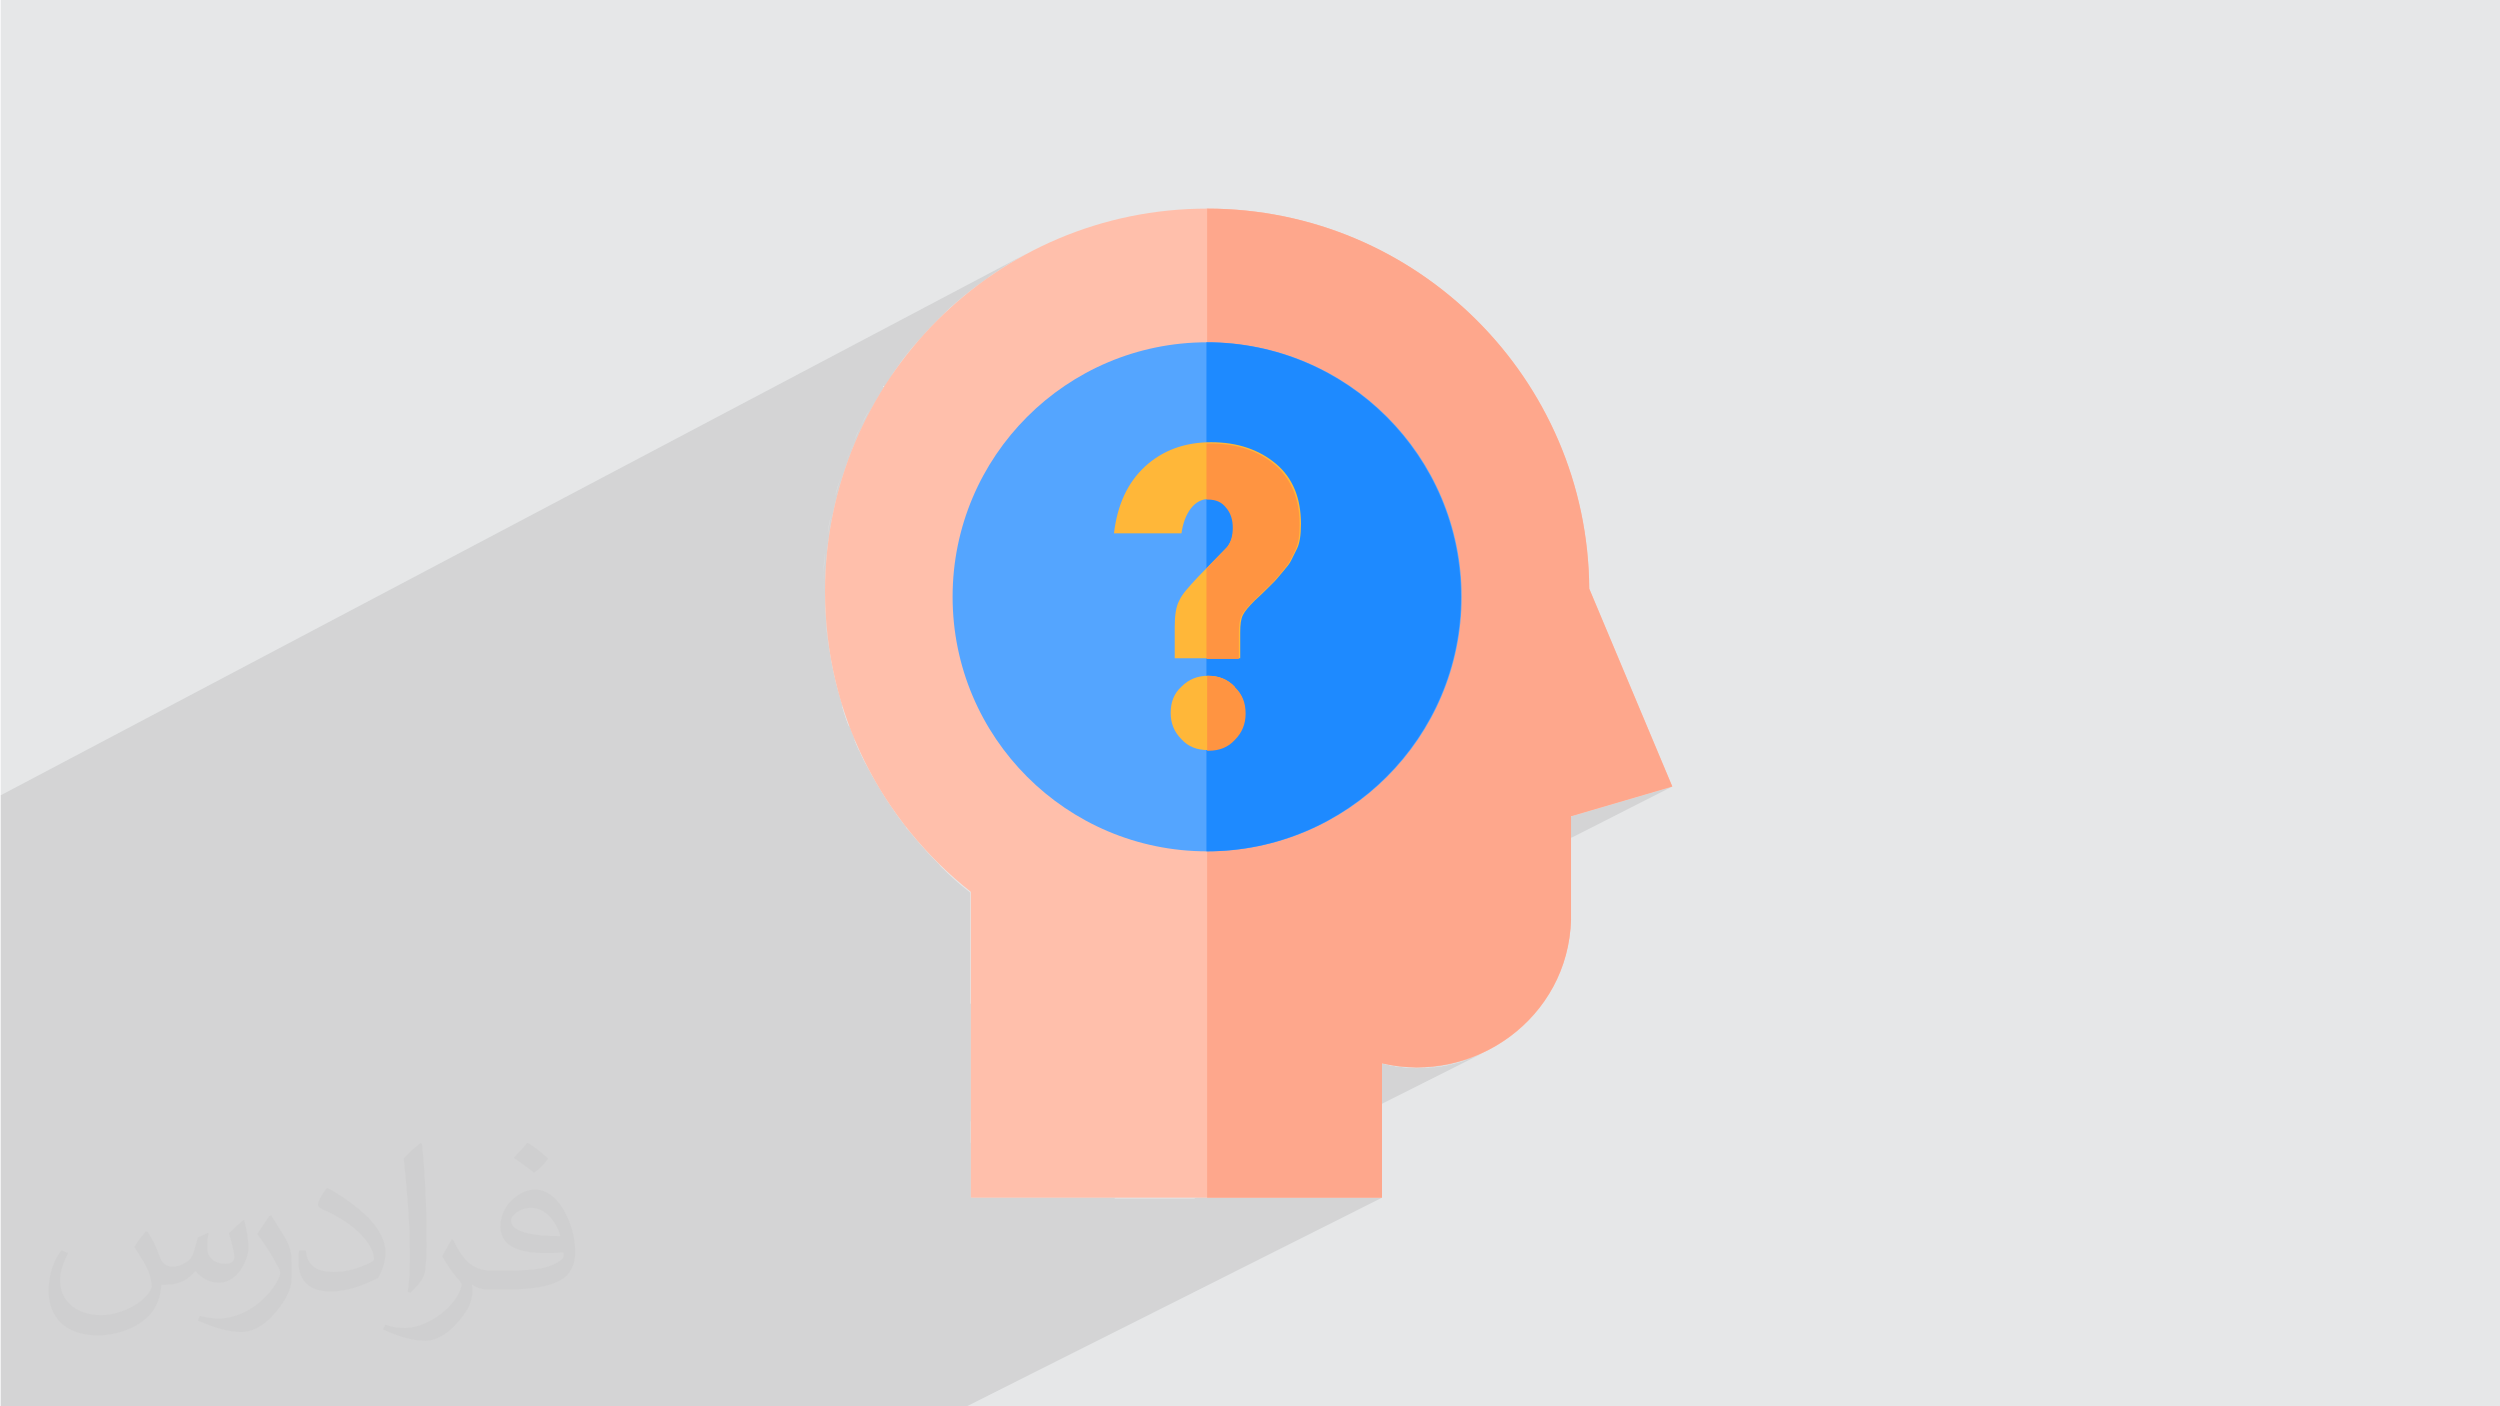 <?xml version="1.0" encoding="UTF-8"?>
<!DOCTYPE svg PUBLIC "-//W3C//DTD SVG 1.1//EN" "http://www.w3.org/Graphics/SVG/1.1/DTD/svg11.dtd">
<!-- Creator: CorelDRAW 2017 -->
<svg xmlns="http://www.w3.org/2000/svg" xml:space="preserve" width="3.703in" height="2.083in" version="1.1" style="shape-rendering:geometricPrecision; text-rendering:geometricPrecision; image-rendering:optimizeQuality; fill-rule:evenodd; clip-rule:evenodd"
viewBox="0 0 3703 2083"
 xmlns:xlink="http://www.w3.org/1999/xlink"
 enable-background="new 0 0 512 512">
 <defs>
  <style type="text/css">
   <![CDATA[
    .fil2 {fill:none}
    .fil6 {fill:#1E8AFF}
    .fil5 {fill:#54A5FF}
    .fil0 {fill:#E6E7E8}
    .fil4 {fill:#FEA78C}
    .fil8 {fill:#FF9441}
    .fil7 {fill:#FFB739}
    .fil3 {fill:#FFBFAB}
    .fil9 {fill:#373435;fill-opacity:0.031}
    .fil1 {fill:#373435;fill-opacity:0.102}
   ]]>
  </style>
 </defs>
 <g id="Layer_x0020_1">
  <polygon class="fil0" points="1,0 3704,0 3704,2083 1,2083 "/>
  <polygon class="fil1" points="270,2083 1,2083 1,2059 1,2038 1,2038 1,2031 1,2031 1,2030 1,1997 1,1996 1,1949 1,1923 1,1922 1,1922 1,1919 1,1916 1,1898 1,1874 1,1828 1,1794 1,1774 1,1767 1,1753 1,1753 1,1729 1,1729 1,1699 1,1695 1,1670 1,1668 1,1665 1,1649 1,1587 1,1576 1,1570 1,1513 1,1442 1,1395 1,1249 1,1178 1518,377 1494,391 1471,406 1449,422 1428,438 1407,456 1388,475 1369,495 1351,515 1334,537 1322,554 1788,309 1788,507 1788,507 1826,509 1864,514 1900,524 1934,536 1967,552 1967,552 1998,571 2027,593 2054,617 2079,644 2100,673 2119,704 2135,737 2148,772 2157,808 2163,845 2164,884 2164,884 2163,922 2163,922 2157,960 2157,960 2148,996 2148,996 2135,1031 2135,1031 2119,1064 2119,1064 2100,1095 2100,1095 2079,1124 2054,1150 2027,1175 1998,1196 1967,1215 1788,1307 1788,1483 2327,1209 2477,1165 2477,1165 2477,1165 2477,1165 1788,1515 1788,1706 2047,1575 2072,1580 2097,1581 2123,1580 2147,1576 2171,1569 2194,1561 2194,1561 2194,1561 1788,1765 1788,1774 2047,1774 1432,2083 1175,2083 1157,2083 1157,2083 1041,2083 828,2083 670,2083 670,2083 608,2083 608,2083 "/>
  <g id="_1596695034592">
   <g>
    <path class="fil0" d="M1393 1281l772 -397 -2 39 -6 37 -9 36 -13 35 -16 33 -19 31 -22 29 -24 27 -27 24 -29 22 -31 19 -530 271 0 -165c-16,-12 -31,-26 -45,-40z"/>
    <path class="fil0" d="M1258 1076l569 -295 0 4 0 4 -1 4 -1 4 -1 4 -2 3 -2 3 -2 3 -551 286c-3,-7 -5,-13 -8,-20z"/>
    <path class="fil0" d="M1652 1774l394 -199c9,2 17,4 26,5l25 2c8,0 17,0 25,-1l25 -4c8,-2 16,-4 24,-7l23 -9c-7,3 -15,6 -23,9l-24 7c-8,2 -16,3 -25,4l-25 1c-8,0 -17,-1 -25,-2l-26 -5 0 60 -277 140 -118 0z"/>
    <polygon class="fil0" points="1241,1023 1788,739 1788,739 1789,739 1789,739 1789,739 1790,739 1790,739 1790,739 1791,739 1242,1025 "/>
    <path class="fil0" d="M1652 1774l394 -199c9,2 17,4 26,5l25 2c8,0 17,0 25,-1l-25 1c-8,0 -17,-1 -25,-2l-26 -5 0 60 -277 140 -118 0zm471 -194l24 -4c-8,2 -16,3 -24,4zm25 -4l23 -6c-8,2 -15,5 -23,6zm24 -7l22 -9c-7,3 -15,6 -22,9z"/>
    <polygon class="fil0" points="1438,1661 2327,1209 2327,1241 1438,1693 "/>
    <line class="fil0" x1="2164" y1="884" x2="2164" y2= "884" />
    <polygon class="fil0" points="1241,1021 1776,743 1779,741 1783,740 1787,739 1791,739 1242,1025 "/>
    <path class="fil0" d="M1391 1280l359 -185 4 4 4 3 5 3 5 2 5 2 5 1 5 1 6 0 -373 192c-9,-7 -17,-15 -25,-23z"/>
    <polygon class="fil0" points="1225,932 1728,670 1717,676 1706,684 1696,692 1225,937 "/>
    <polygon class="fil0" points="1416,1303 1788,1111 1788,1111 1788,1111 1788,1111 1789,1111 1789,1111 1789,1111 1789,1111 1789,1111 1416,1303 "/>
    <path class="fil0" d="M1227 800l561 -294 39 2 37 6 36 9 35 13 33 16 31 19 29 22 27 24 24 27 22 29 19 31 16 33 13 35 9 36 6 37 2 39 -772 397c-105,-103 -171,-247 -171,-405 0,-26 2,-51 5,-75z"/>
    <path class="fil0" d="M1242 1025l549 -285 4 0 4 1 4 1 3 1 3 2 3 2 3 2 3 3 -569 296c-2,-7 -4,-15 -6,-22z"/>
    <path class="fil0" d="M1319 1193l421 -218 96 0 -491 253c-9,-11 -18,-23 -26,-36z"/>
    <path class="fil0" d="M1272 1109l516 -267 0 134 -456 236c-23,-32 -43,-66 -60,-102z"/>
    <polygon class="fil0" points="1416,1303 1789,1111 1795,1111 1801,1110 1806,1109 1811,1107 1816,1105 1422,1308 "/>
    <polygon class="fil0" points="1438,1661 2327,1209 2327,1209 2327,1241 1438,1693 "/>
    <path class="fil0" d="M1332 1211l456 -236 48 0 -491 253c-5,-6 -9,-12 -14,-18z"/>
    <path class="fil0" d="M1248 1047l569 -296 2 3 2 3 2 3 1 4 1 4 1 4 0 4 0 4 -569 295c-4,-10 -7,-20 -10,-30z"/>
    <polygon class="fil0" points="1342,1224 1763,1007 1759,1010 1754,1013 1750,1017 1343,1227 "/>
    <path class="fil0" d="M1237 747l372 -195 33 -16 35 -13 36 -9 37 -6 39 -2 39 2 37 6 36 9 35 13 33 16 31 19 29 22 27 24 24 27 22 29 19 31 16 33 13 35 9 36 6 37 2 39 -2 39 -6 37 -9 36 -13 35 -16 33 -19 31 -22 29 -24 27 -27 24 -29 22 -31 19 -530 271 0 -165c-131,-104 -216,-265 -216,-445 0,-44 5,-87 15,-129z"/>
    <line class="fil0" x1="1889" y1="688" x2="1889" y2= "688" />
    <path class="fil0" d="M1258 1076l569 -295 0 4 0 4 -1 4 -1 4 -1 4 -2 3 -2 3 -2 3 -551 286c-3,-7 -5,-13 -8,-20z"/>
    <path class="fil0" d="M1248 1047l569 -296 2 3 2 3 2 3 1 4 1 4 1 4 0 4 0 4 -569 295c-4,-10 -7,-20 -10,-30z"/>
    <path class="fil0" d="M1345 1229l443 -228 0 111 -372 191c-26,-22 -49,-47 -70,-74z"/>
    <path class="fil0" d="M1242 1025l549 -285 4 0 4 1 4 1 3 1 3 2 3 2 3 2 3 3 -569 296c-2,-7 -4,-15 -6,-22z"/>
    <polygon class="fil0" points="1416,1303 1789,1111 1795,1111 1801,1110 1806,1109 1811,1107 1816,1105 1422,1308 "/>
    <path class="fil0" d="M1266 1096l551 -286 -43 44 -501 259c-3,-6 -5,-12 -8,-18z"/>
    <path class="fil0" d="M1322 554l466 -245 0 1465 -350 0 0 -453c-131,-104 -216,-265 -216,-445 0,-119 37,-230 100,-321z"/>
    <path class="fil0" d="M1297 1158l444 -229 0 47 -421 218c-8,-12 -15,-23 -22,-35z"/>
    <path class="fil0" d="M1343 1227l407 -210 -4 4 -3 4 -3 5 -2 5 -2 5 -1 5 -1 5 0 6 -373 192c-6,-7 -12,-14 -18,-22z"/>
    <path class="fil0" d="M1227 949l561 -292 0 83 -546 284c-7,-24 -12,-49 -15,-75z"/>
    <path class="fil0" d="M1282 1130l465 -241 -2 3 -1 4 -1 4 -1 5 -1 5 -1 5 0 6 0 6 -444 229c-5,-9 -10,-18 -15,-27z"/>
    <path class="fil0" d="M1274 1114l501 -259 -5 5 -5 5 -4 5 -4 5 -3 4 -3 4 -2 4 -2 3 -465 241c-3,-5 -5,-11 -8,-16z"/>
    <path class="fil0" d="M1225 937l471 -245 -9 9 -8 10 -7 11 -6 12 -5 13 -4 14 -3 14 -2 15 -413 215c-5,-22 -9,-45 -12,-68z"/>
    <path class="fil0" d="M1518 377l-24 14c-8,5 -15,10 -23,15l-22 16c-7,5 -14,11 -21,17l-21 18c-7,6 -13,12 -20,19l-19 20c-6,7 -12,14 -18,21l-17 21c-5,7 -11,15 -16,22l-15 23c-5,8 -9,16 -14,24l-13 24c-4,8 -8,17 -11,25l-10 26c-3,9 -6,17 -9,26l-8 27c-2,9 -4,18 -6,27l-5 28c-1,9 -3,19 -4,28l-2 29c0,10 -1,19 -1,29l1 -29c0,-10 1,-19 2,-29l4 -28c1,-9 3,-19 5,-28l6 -27c2,-9 5,-18 8,-27l9 -26c3,-9 7,-17 10,-26l11 -25c4,-8 8,-16 13,-24l14 -24c5,-8 10,-15 15,-23l16 -22c5,-7 11,-14 17,-21l18 -21c6,-7 12,-13 19,-20l20 -19c7,-6 14,-12 21,-18l21 -17c7,-5 15,-11 22,-16l23 -15c8,-5 16,-9 24,-14z"/>
    <path class="fil0" d="M1266 1096l551 -286 -30 31 -516 267c-2,-4 -4,-8 -5,-12z"/>
    <path class="fil0" d="M1237 1006l413 -215 100 0 -500 260c-5,-15 -9,-30 -13,-45z"/>
    <path class="fil0" d="M1361 1248l373 -192 0 6 1 5 1 5 2 5 2 5 3 5 3 4 4 4 -359 185c-10,-10 -20,-21 -30,-32z"/>
    <path class="fil0" d="M1222 876l0 17c0,6 0,11 1,17l1 17c0,6 1,11 2,16l2 16c1,5 2,11 3,16l3 16c1,5 2,11 4,16l4 16c1,5 3,10 4,16l5 15c2,5 3,10 5,15l6 15c2,5 4,10 6,15l6 15c2,5 4,10 7,14l7 14c2,5 5,9 8,14l8 14c3,5 6,9 8,13l9 13c3,4 6,9 9,13l9 13c3,4 6,8 10,12l10 12c3,4 7,8 10,12l11 11c4,4 7,7 11,11l11 11c4,4 8,7 12,11l12 10c4,3 8,7 12,10l-12 -10c-4,-3 -8,-7 -12,-10l-12 -11c-4,-4 -8,-7 -11,-11l-11 -11c-4,-4 -7,-8 -11,-11l-10 -12c-3,-4 -7,-8 -10,-12l-10 -12c-3,-4 -6,-8 -9,-13l-9 -13c-3,-4 -6,-9 -9,-13l-8 -13c-3,-5 -5,-9 -8,-14l-8 -14c-2,-5 -5,-9 -7,-14l-7 -14c-2,-5 -4,-10 -6,-15l-6 -15c-2,-5 -4,-10 -6,-15l-5 -15c-2,-5 -3,-10 -5,-15l-4 -16c-1,-5 -3,-10 -4,-16l-4 -16c-1,-5 -2,-11 -3,-16l-3 -16c-1,-5 -2,-11 -2,-16l-2 -16c0,-6 -1,-11 -1,-17l-1 -17c0,-6 0,-11 0,-17z"/>
   </g>
   <g>
    <polygon class="fil0" points="1788,1078 2164,884 2163,922 2157,960 2148,996 2135,1031 2119,1064 2100,1095 2079,1124 2054,1150 2027,1175 1998,1196 1967,1215 1788,1307 "/>
    <polygon class="fil0" points="1788,802 1827,781 1827,786 1827,790 1826,794 1825,797 1824,801 1822,804 1820,807 1818,810 1788,826 "/>
    <path class="fil0" d="M1788 1706l259 -131 0 60 -259 131 0 -59zm259 -131l26 5c-9,-1 -17,-3 -26,-5zm26 5l25 2c-8,0 -17,-1 -25,-2zm25 2l25 -1 25 -4 24 -7 23 -9 0 0c-30,13 -62,21 -96,21z"/>
    <polygon class="fil0" points="1788,739 1788,739 1789,739 1789,739 1789,739 1790,739 1790,739 1790,739 1791,739 1788,741 "/>
    <path class="fil0" d="M1788 1706l259 -131 0 60 -259 130 0 -60zm259 -131l26 5c-9,-1 -17,-3 -26,-5zm26 5l25 2c-8,0 -17,-1 -25,-2zm25 2l25 -1c-8,1 -17,1 -25,1zm25 -1l25 -4c-8,2 -16,3 -25,4zm25 -4l24 -7c-8,3 -16,5 -24,7zm24 -7l23 -9c-7,3 -15,6 -23,9z"/>
    <path class="fil0" d="M1788 1483l539 -274 0 32 -539 274 0 -32zm539 -274l150 -44 0 0 -150 44z"/>
    <line class="fil0" x1="2164" y1="884" x2="2164" y2= "884" />
    <polygon class="fil0" points="1788,739 1791,739 1788,741 "/>
    <polygon class="fil0" points="1788,1111 1789,1111 1788,1112 "/>
    <polygon class="fil0" points="1788,1111 1788,1111 1788,1111 1788,1111 1789,1111 1789,1111 1789,1111 1789,1111 1789,1111 1788,1112 "/>
    <polygon class="fil0" points="1788,507 1826,509 1864,514 1900,524 1934,536 1967,552 1998,571 2027,593 2054,617 2079,644 2100,673 2119,704 2135,737 2148,772 2157,808 2163,845 2164,884 1788,1078 "/>
    <polygon class="fil0" points="1788,741 1791,739 1795,739 1799,740 1802,741 1806,742 1809,744 1812,746 1815,748 1817,751 1788,766 "/>
    <polygon class="fil0" points="1788,975 1836,975 1788,1000 "/>
    <polygon class="fil0" points="1788,1112 1789,1111 1795,1111 1801,1110 1806,1109 1811,1107 1816,1105 1788,1119 "/>
    <polygon class="fil0" points="1788,1483 2327,1209 2327,1241 1788,1515 "/>
    <polygon class="fil0" points="1788,975 1836,975 1788,1000 "/>
    <polygon class="fil0" points="1788,766 1817,751 1820,754 1822,758 1823,761 1825,765 1826,769 1827,773 1827,777 1827,781 1788,802 "/>
    <polygon class="fil0" points="1788,507 1788,507 1826,509 1864,514 1900,524 1934,536 1967,552 1998,571 2027,593 2054,617 2079,644 2100,673 2119,704 2135,737 2148,772 2157,808 2163,845 2164,884 2163,922 2157,960 2148,996 2135,1031 2119,1064 2100,1095 2079,1124 2054,1150 2027,1175 1998,1196 1967,1215 1788,1307 "/>
    <line class="fil0" x1="1889" y1="688" x2="1889" y2= "688" />
    <polygon class="fil0" points="1788,802 1827,781 1827,786 1827,790 1826,794 1825,797 1824,801 1822,804 1820,807 1818,810 1788,826 "/>
    <polygon class="fil0" points="1788,766 1817,751 1820,754 1822,758 1823,761 1825,765 1826,769 1827,773 1827,777 1827,781 1788,802 "/>
    <polygon class="fil0" points="1788,741 1791,739 1795,739 1799,740 1802,741 1806,742 1809,744 1812,746 1815,748 1817,751 1788,766 "/>
    <polygon class="fil0" points="1788,1112 1789,1111 1795,1111 1801,1110 1806,1109 1811,1107 1816,1105 1788,1119 "/>
    <polygon class="fil0" points="1788,826 1818,810 1788,841 "/>
    <polygon class="fil0" points="1788,826 1818,810 1788,841 "/>
   </g>
   <g>
    <path class="fil0" d="M1569 1190l596 -307 -2 39 0 0 -6 37 0 0 -9 36 0 0 -13 35 0 0 0 0 0 0 -16 33 0 0 -19 31 0 0 0 0 0 0 -22 29 -24 27 0 0 -27 24 -29 22 -31 19 -17 9c-49,24 -105,37 -163,37 -82,0 -157,-26 -219,-70z"/>
    <path class="fil0" d="M1426 989l401 -208 0 4 0 4 -1 4 -1 4 -1 4 -2 3 -2 3 -2 3 -385 200c-2,-7 -5,-14 -7,-21z"/>
    <polygon class="fil0" points="1415,933 1788,739 1788,739 1789,739 1789,739 1789,739 1790,739 1790,739 1790,739 1791,739 1415,935 "/>
    <line class="fil0" x1="2164" y1="884" x2="2164" y2= "884" />
    <polygon class="fil0" points="1414,931 1776,743 1779,741 1783,740 1787,739 1791,739 1415,935 "/>
    <path class="fil0" d="M1567 1189l183 -94 4 4 4 3 5 3 5 2 5 2 5 1 5 1 6 0 -191 98c-11,-6 -21,-13 -31,-20z"/>
    <polygon class="fil0" points="1415,833 1728,670 1717,676 1706,684 1696,692 1414,839 "/>
    <polygon class="fil0" points="1598,1209 1788,1111 1788,1111 1788,1111 1788,1111 1789,1111 1789,1111 1789,1111 1789,1111 1789,1111 1598,1210 "/>
    <path class="fil0" d="M1479 669l309 -162 39 2 37 6 36 9 0 0 35 13 33 16 0 0 31 19 0 0 29 22 27 24 0 0 24 27 0 0 22 29 19 31 0 0 16 33 13 35 0 0 9 36 6 37 2 39 -596 307c-95,-68 -157,-180 -157,-307 0,-80 25,-154 67,-215z"/>
    <path class="fil0" d="M1415 935l376 -195 4 0 4 1 4 1 3 1 3 2 3 2 3 2 3 3 -398 207c-2,-8 -3,-16 -4,-24z"/>
    <path class="fil0" d="M1485 1108l256 -132 96 0 -323 166c-10,-11 -20,-22 -29,-34z"/>
    <path class="fil0" d="M1438 1023l350 -182 0 134 -290 149c-25,-30 -46,-65 -61,-102z"/>
    <polygon class="fil0" points="1598,1210 1789,1111 1795,1111 1801,1110 1806,1109 1811,1107 1816,1105 1605,1213 "/>
    <path class="fil0" d="M1498 1125l290 -149 48 0 -323 166c-5,-6 -10,-11 -15,-17z"/>
    <path class="fil0" d="M1419 958l398 -207 2 3 2 3 2 3 1 4 1 4 1 4 0 4 0 4 -401 208c-3,-10 -5,-20 -8,-31z"/>
    <polygon class="fil0" points="1510,1138 1763,1007 1759,1010 1754,1013 1750,1017 1511,1140 "/>
    <path class="fil0" d="M1608 552l33 -16 35 -13 36 -9 37 -6 39 -2 39 2 37 6 36 9 35 13 33 16 31 19 29 22 27 24 24 27 22 29 19 31 16 33 13 35 9 36 6 37 2 39 -2 39 -6 37 -9 36 -13 35 -16 33 -19 31 -22 29 -24 27 -27 24 -29 22 -31 19 -17 9c-49,24 -105,37 -163,37 -208,0 -377,-169 -377,-377 0,-143 80,-268 197,-332z"/>
    <line class="fil0" x1="1889" y1="688" x2="1889" y2= "688" />
    <path class="fil0" d="M1426 989l401 -208 0 4 0 4 -1 4 -1 4 -1 4 -2 3 -2 3 -2 3 -385 200c-2,-7 -5,-14 -7,-21z"/>
    <path class="fil0" d="M1419 958l398 -207 2 3 2 3 2 3 1 4 1 4 1 4 0 4 0 4 -401 208c-3,-10 -5,-20 -8,-31z"/>
    <path class="fil0" d="M1514 1142l274 -141 0 111 -190 98c-31,-18 -59,-41 -84,-67z"/>
    <path class="fil0" d="M1415 935l376 -195 4 0 4 1 4 1 3 1 3 2 3 2 3 2 3 3 -398 207c-2,-8 -3,-16 -4,-24z"/>
    <polygon class="fil0" points="1598,1210 1789,1111 1795,1111 1801,1110 1806,1109 1811,1107 1816,1105 1605,1213 "/>
    <path class="fil0" d="M1433 1010l385 -200 -43 44 -335 174c-2,-6 -5,-12 -7,-18z"/>
    <path class="fil0" d="M1788 507l0 754c-208,0 -377,-169 -377,-377 0,-208 169,-377 377,-377z"/>
    <path class="fil0" d="M1462 1072l279 -144 0 47 -256 132c-8,-11 -16,-23 -23,-35z"/>
    <path class="fil0" d="M1511 1140l239 -123 -4 4 -3 4 -3 5 -2 5 -2 5 -1 5 -1 5 0 6 -202 104c-7,-7 -14,-13 -20,-20z"/>
    <path class="fil0" d="M1413 852l375 -196 0 83 -373 194c-2,-16 -3,-33 -3,-50 0,-11 0,-21 1,-32z"/>
    <path class="fil0" d="M1447 1045l300 -155 -2 3 -1 4 -1 4 -1 5 -1 5 -1 5 0 6 0 6 -279 144c-5,-9 -10,-18 -14,-28z"/>
    <path class="fil0" d="M1440 1028l335 -174 -5 5 -5 5 -4 5 -4 5 -3 4 -3 4 -2 4 -2 3 -300 155c-3,-5 -5,-11 -7,-17z"/>
    <path class="fil0" d="M1414 839l282 -147 -9 9 -8 10 -7 11 -6 12 -5 13 -4 14 -3 14 -2 15 -237 123c-1,-10 -1,-20 -1,-31 0,-15 1,-30 3,-45z"/>
    <path class="fil0" d="M1433 1010l385 -200 -30 31 -350 182c-2,-4 -3,-8 -5,-13z"/>
    <path class="fil0" d="M1413 914l237 -123 100 0 -330 172c-3,-16 -6,-32 -7,-48z"/>
    <path class="fil0" d="M1532 1160l202 -104 0 6 1 5 1 5 2 5 2 5 3 5 3 4 4 4 -183 94c-12,-9 -24,-19 -36,-29z"/>
   </g>
   <g>
    <path class="fil0" d="M1788 1078l377 -194 -2 39 -6 37 -9 36 -13 35 -16 33 -19 31 -22 29 -24 27 -27 24 -29 22 -31 19 -17 9c-49,24 -104,37 -163,37l0 -183z"/>
    <polygon class="fil0" points="1788,802 1827,781 1827,786 1827,790 1826,794 1825,797 1824,801 1822,804 1820,807 1818,810 1788,826 "/>
    <polygon class="fil0" points="1788,739 1788,739 1789,739 1789,739 1789,739 1790,739 1790,739 1790,739 1791,739 1788,741 "/>
    <line class="fil0" x1="2164" y1="884" x2="2164" y2= "884" />
    <polygon class="fil0" points="1788,739 1791,739 1788,741 "/>
    <polygon class="fil0" points="1788,1111 1789,1111 1788,1112 "/>
    <polygon class="fil0" points="1788,1111 1788,1111 1788,1111 1788,1111 1789,1111 1789,1111 1789,1111 1789,1111 1789,1111 1788,1112 "/>
    <polygon class="fil0" points="1788,507 1826,509 1864,514 1900,524 1934,536 1967,552 1998,571 2027,593 2054,617 2079,644 2100,673 2119,704 2135,737 2148,772 2157,808 2163,845 2164,884 1788,1078 "/>
    <polygon class="fil0" points="1788,741 1791,739 1795,739 1799,740 1802,741 1806,742 1809,744 1812,746 1815,748 1817,751 1788,766 "/>
    <polygon class="fil0" points="1788,975 1836,975 1788,1000 "/>
    <polygon class="fil0" points="1788,1112 1789,1111 1795,1111 1801,1110 1806,1109 1811,1107 1816,1105 1788,1119 "/>
    <polygon class="fil0" points="1788,975 1836,975 1788,1000 "/>
    <polygon class="fil0" points="1788,766 1817,751 1820,754 1822,758 1823,761 1825,765 1826,769 1827,773 1827,777 1827,781 1788,802 "/>
    <path class="fil0" d="M1788 507l38 2 1 0 37 6 1 0 35 9 0 0 0 0 0 0 34 13 33 16 0 0 0 0 0 0 31 19 0 0 0 0 0 0 29 22 27 24 0 0 0 0 0 0 24 26 0 0 0 0 0 0 22 29 19 31 0 0 0 0 0 0 16 33 13 34 0 0 0 0 0 0 9 35 0 1 6 37 0 1 2 38 0 0 0 0 0 0 -2 38 0 0 0 0 0 0 -6 37 0 0 0 0 0 0 -9 36 0 0 0 0 0 0 -13 34 0 0 -16 33 0 0 0 0 0 0 -19 31 0 0 -22 29 -24 27 0 0 0 0 0 0 -27 24 -29 22 -31 19 -17 9c-49,24 -104,37 -163,37l0 -754 0 0z"/>
    <line class="fil0" x1="1889" y1="688" x2="1889" y2= "688" />
    <polygon class="fil0" points="1788,802 1827,781 1827,786 1827,790 1826,794 1825,797 1824,801 1822,804 1820,807 1818,810 1788,826 "/>
    <polygon class="fil0" points="1788,766 1817,751 1820,754 1822,758 1823,761 1825,765 1826,769 1827,773 1827,777 1827,781 1788,802 "/>
    <polygon class="fil0" points="1788,741 1791,739 1795,739 1799,740 1802,741 1806,742 1809,744 1812,746 1815,748 1817,751 1788,766 "/>
    <polygon class="fil0" points="1788,1112 1789,1111 1795,1111 1801,1110 1806,1109 1811,1107 1816,1105 1788,1119 "/>
    <polygon class="fil0" points="1788,826 1818,810 1788,841 "/>
    <polygon class="fil0" points="1788,826 1818,810 1788,841 "/>
   </g>
   <g>
    <path class="fil0" d="M1751 1096l93 -48c0,2 0,5 0,7 0,16 -5,29 -16,39 -11,11 -24,16 -39,16 -15,0 -28,-5 -38,-15z"/>
    <polygon class="fil0" points="1689,791 1765,751 1763,753 1763,754 1691,791 "/>
    <path class="fil0" d="M1683 791l92 -48c-4,2 -8,6 -12,10l0 0 -72 37 -8 0z"/>
    <path class="fil0" d="M1750 1095l4 4c-1,-1 -3,-2 -4,-4zm4 4l4 3c-1,-1 -3,-2 -4,-3zm4 3l5 3c-2,-1 -3,-2 -5,-3zm5 3l5 2c-2,-1 -3,-1 -5,-2zm5 2l5 2c-2,0 -3,-1 -5,-2zm5 2l5 1c-2,0 -4,-1 -5,-1zm5 1l5 1c-2,0 -4,0 -5,-1zm5 1l6 0c-2,0 -4,0 -6,0z"/>
    <path class="fil0" d="M1721 674l7 -4 -11 6 4 -2zm-4 2l-11 7c3,-3 7,-5 11,-7zm-11 7l-10 8c3,-3 7,-6 10,-8z"/>
    <path class="fil0" d="M1836 975l-96 0 0 -47c0,-17 2,-30 7,-39 4,-9 14,-20 28,-35l43 -44c6,-8 9,-17 9,-29 0,-12 -3,-22 -10,-30 -7,-8 -16,-12 -26,-12 -11,0 -20,5 -27,14 -7,9 -12,22 -14,37l-100 0c5,-42 20,-75 46,-99 26,-24 59,-36 98,-36 39,0 71,11 96,32 25,21 37,51 37,89 0,17 -2,29 -6,37 -4,8 -7,14 -9,18 -2,4 -6,9 -12,16 -6,7 -10,12 -12,14 -10,10 -20,20 -29,28 -9,9 -15,16 -18,22 -3,6 -4,14 -4,25l0 38zm8 73l-93 48 -1 -1c-11,-11 -16,-24 -16,-39 0,-16 5,-29 16,-39 11,-11 24,-16 39,-16 16,0 29,5 39,16 9,9 14,20 16,32z"/>
    <path class="fil0" d="M1691 791l72 -37c-6,8 -11,19 -13,32l-10 5 -49 0z"/>
    <path class="fil0" d="M1787 1001l-42 22c2,-2 3,-4 5,-6 10,-10 22,-15 37,-16z"/>
    <path class="fil0" d="M1788 841l0 0 0 134 -47 0 0 -47c0,-17 2,-30 7,-39 4,-9 14,-20 28,-35l13 -13z"/>
    <path class="fil0" d="M1790 1111l5 0c-2,0 -3,0 -5,0zm6 0l4 -1c-1,0 -3,0 -4,1zm5 -1l5 -1c-2,0 -3,1 -5,1zm5 -1l5 -2c-2,1 -3,1 -5,2zm5 -2l4 -2 0 0 -1 0 -1 0 -3 1z"/>
    <path class="fil0" d="M1787 1001l-42 22c1,-2 3,-4 5,-6 10,-10 22,-15 37,-16z"/>
    <path class="fil0" d="M1741 791l10 -5c0,2 0,3 -1,5l-9 0z"/>
    <path class="fil0" d="M1763 1007l-5 3c1,-1 3,-2 5,-3zm-5 3l-4 3c1,-1 3,-2 4,-3zm-4 3l-4 4c1,-1 3,-3 4,-4z"/>
    <path class="fil0" d="M1836 975l-96 0 0 -47c0,-17 2,-30 7,-39 4,-9 14,-20 28,-35l43 -44c6,-8 9,-17 9,-29 0,-12 -3,-22 -10,-30 -7,-8 -16,-12 -26,-12 -11,0 -20,5 -27,14 -7,9 -12,22 -14,37l-100 0c5,-42 20,-75 46,-99 26,-24 59,-36 98,-36 39,0 71,11 96,32 25,21 37,51 37,89 0,17 -2,29 -6,37 -4,8 -7,14 -9,18 -2,4 -6,9 -12,16 -6,7 -10,12 -12,14 -10,10 -20,20 -29,28 -9,9 -15,16 -18,22 -3,6 -4,14 -4,25l0 38zm-86 120c-11,-11 -16,-24 -16,-39 0,-16 5,-29 16,-39 11,-11 24,-16 39,-16 16,0 29,5 39,16 11,11 16,24 16,39 0,16 -5,29 -16,39 -11,11 -24,16 -39,16 -16,0 -29,-5 -39,-16z"/>
    <line class="fil0" x1="1889" y1="688" x2="1889" y2= "688" />
    <path class="fil0" d="M1741 791l10 -5c0,2 0,3 -1,5l-9 0z"/>
    <path class="fil0" d="M1745 1023l43 -22 0 111c-15,0 -27,-6 -38,-16 -11,-11 -16,-24 -16,-39 0,-13 4,-24 11,-33z"/>
    <path class="fil0" d="M1691 791l72 -37c-7,8 -11,19 -13,32l-10 5 -49 0z"/>
    <path class="fil0" d="M1789 1111l6 0c-2,0 -4,0 -6,0zm6 0l5 -1c-2,0 -4,1 -5,1zm5 -1l5 -1c-2,1 -3,1 -5,1zm5 -1l5 -2c-2,1 -3,1 -5,2zm5 -2l5 -2 -1 0 -1 0 -1 0 0 0c-1,0 -2,1 -3,1z"/>
    <path class="fil0" d="M1788 656l0 83c-10,1 -18,5 -24,14 -7,9 -12,22 -14,37l-100 0c5,-42 20,-75 46,-99 25,-23 55,-35 92,-36zm0 185l0 134 -47 0 0 -47c0,-17 2,-30 7,-39 4,-9 14,-20 28,-35l13 -13zm0 159l0 111c-15,0 -27,-6 -38,-16 -11,-11 -16,-24 -16,-39 0,-16 5,-29 16,-39 10,-10 23,-16 38,-16z"/>
    <path class="fil0" d="M1750 1017l-4 4c1,-1 2,-3 4,-4zm-4 4l-3 4c1,-1 2,-3 3,-4zm-3 4l-3 5c1,-2 2,-3 3,-5zm-3 5l-2 5c1,-2 1,-3 2,-5zm-2 5l-2 5c0,-2 1,-3 2,-5zm-2 5l-1 5c0,-2 1,-4 1,-5zm-1 5l-1 5c0,-2 0,-4 1,-5zm-1 5l0 6c0,-2 0,-4 0,-6z"/>
    <path class="fil0" d="M1676 714l111 -58 0 83c-9,1 -16,5 -23,12l-76 40 -39 0c3,-30 12,-56 27,-77z"/>
    <path class="fil0" d="M1747 889l-2 3c0,-1 1,-2 2,-3zm-2 3l-1 4c0,-1 1,-3 1,-4zm-1 4l-1 4c0,-1 1,-3 1,-4zm-1 4l-1 5c0,-2 1,-3 1,-5zm-1 5l-1 5c0,-2 0,-3 1,-5zm-1 5l-1 5c0,-2 0,-4 1,-5z"/>
    <path class="fil0" d="M1754 878l-3 4c1,-1 2,-3 3,-4zm-5 8l-2 3c1,-1 1,-2 2,-3z"/>
    <path class="fil0" d="M1696 692l-9 9c3,-3 6,-6 9,-9zm-9 9l-8 10c3,-4 5,-7 8,-10zm-8 10l-7 11c2,-4 5,-8 7,-11zm-7 11l-6 12c2,-4 4,-8 6,-12zm-6 12l-5 13c2,-4 3,-9 5,-13zm-5 13l-4 14c1,-5 3,-9 4,-14zm-4 14l-3 14c1,-5 2,-10 3,-14zm-3 14l-2 15c1,-5 1,-10 2,-15z"/>
    <path class="fil0" d="M1734 1056l0 6c0,-2 0,-4 0,-6zm0 6l1 5c0,-2 -1,-4 -1,-5zm1 5l1 5c-1,-2 -1,-3 -1,-5zm1 5l2 5c-1,-2 -1,-3 -2,-5zm2 5l2 5c-1,-2 -2,-3 -2,-5zm2 5l3 5c-1,-1 -2,-3 -3,-5zm3 5l3 4c-1,-1 -2,-3 -3,-4zm3 4l4 4c-1,-1 -3,-3 -4,-4z"/>
   </g>
   <g>
    <path class="fil0" d="M1788 1078l56 -29c0,2 0,5 0,7 0,16 -5,29 -16,39 -11,11 -24,16 -39,16 -1,0 -1,0 -2,0l0 -34z"/>
    <polyline class="fil2" points="1827,781 1827,781 1827,781 1827,782 1827,785 1827,786 1827,786 1827,786 1827,789 1827,790 1827,790 1827,790 1826,793 1826,794 1826,794 1826,794 1825,797 1825,797 1825,797 1825,798 1824,801 1824,801 1824,801 1823,801 1822,804 1822,804 1822,804 1822,805 "/>
    <polygon class="fil0" points="1788,1111 1789,1111 1789,1111 1788,1111 "/>
    <path class="fil0" d="M1844 1049l-56 29 0 -77c1,0 1,0 2,0 16,0 29,5 39,16 9,9 14,20 16,32zm45 -360c-25,-21 -56,-32 -96,-32 -2,0 -4,0 -6,0l0 83c1,0 2,0 3,0 11,0 20,4 26,12 7,8 10,18 10,30 0,12 -3,22 -9,29l-30 31 0 134 48 0 0 -38c0,-11 1,-20 4,-26 3,-6 9,-13 18,-22 9,-9 19,-18 29,-28 2,-2 6,-7 12,-14 6,-7 10,-12 12,-16 2,-4 5,-9 9,-18 4,-8 6,-21 6,-37 0,-38 -12,-67 -37,-89l0 0z"/>
    <path class="fil0" d="M1814 748l0 0 0 0 -1 -1zm3 3l0 0 0 0 0 0z"/>
    <polygon class="fil0" points="1788,975 1836,975 1836,975 1836,975 1788,975 "/>
    <path class="fil0" d="M1789 1111l6 0c2,0 4,0 5,-1l5 -1c2,-1 3,-1 5,-2l5 -2 -1 0 -1 0 -1 0 -3 1 -5 2c-2,1 -3,1 -5,1l-5 1c-2,0 -4,0 -6,0z"/>
    <path class="fil0" d="M1829 1017c-11,-11 -24,-16 -39,-16 -1,0 -1,0 -2,0l0 111c1,0 1,0 2,0 16,0 29,-5 39,-16 11,-11 16,-24 16,-39 0,-16 -5,-29 -16,-39zm60 -328c-25,-21 -56,-32 -96,-32 -2,0 -4,0 -6,0l0 83c1,0 2,0 3,0 11,0 20,4 26,12 7,8 10,18 10,30 0,12 -3,22 -9,29l-30 31 0 134 48 0 0 -38c0,-11 1,-20 4,-26 3,-6 9,-13 18,-22 9,-9 19,-18 29,-28 2,-2 6,-7 12,-14 6,-7 10,-12 12,-16 2,-4 5,-9 9,-18 4,-8 6,-21 6,-37 0,-38 -12,-67 -37,-89l0 0z"/>
    <line class="fil0" x1="1889" y1="688" x2="1889" y2= "688" />
    <path class="fil0" d="M1817 751l0 0 1 1 -1 -1zm2 3l0 0 0 0 -1 -1zm2 3l0 0 0 0 0 -1zm5 15l0 0 0 0 0 -1zm1 4l0 0 0 0 0 -1zm0 4l0 0 0 0 0 0z"/>
    <path class="fil0" d="M1789 1111l0 0 6 0c-2,0 -4,0 -6,0l0 0zm6 0l5 -1c-2,0 -4,1 -5,1zm5 -1l5 -1c-2,1 -3,1 -5,1zm5 -1l5 -2c-2,1 -3,1 -5,2zm5 -2l5 -2 -2 1 -1 0 -2 1zm5 -2l0 0 0 0z"/>
   </g>
  </g>
  <g id="_1596695033504">
   <path class="fil3" d="M2477 1165l-123 -293c-2,-311 -255,-563 -566,-563 -313,0 -566,254 -566,567 0,181 84,341 216,445l0 453 609 0 0 -199c136,32 276,-66 280,-213 0,-2 0,-5 0,-7l0 -146 150 -44z"/>
   <path class="fil4" d="M2477 1165l-150 44 0 146c0,2 0,5 0,7 -4,146 -144,245 -280,213l0 199 -259 0 0 -1465c311,0 564,252 566,563l123 293z"/>
   <circle class="fil5" cx="1788" cy="884" r="377"/>
   <path class="fil6" d="M2164 884c0,208 -169,377 -377,377l0 -754c208,0 377,169 377,377l0 0z"/>
   <path class="fil7" d="M1836 975l-96 0 0 -47c0,-17 2,-30 7,-39 4,-9 14,-20 28,-35l43 -44c6,-8 9,-17 9,-29 0,-12 -3,-22 -10,-30 -7,-8 -16,-12 -26,-12 -11,0 -20,5 -27,14 -7,9 -12,22 -14,37l-100 0c5,-42 20,-75 46,-99 26,-24 59,-36 98,-36 39,0 71,11 96,32 25,21 37,51 37,89 0,17 -2,29 -6,37 -4,8 -7,14 -9,18 -2,4 -6,9 -12,16 -6,7 -10,12 -12,14 -10,10 -20,20 -29,28 -9,9 -15,16 -18,22 -3,6 -4,14 -4,26l0 38zm-86 120c-11,-11 -16,-24 -16,-39 0,-16 5,-29 16,-39 11,-11 24,-16 39,-16 16,0 29,5 39,16 11,11 16,24 16,39 0,16 -5,29 -16,39 -11,11 -24,16 -39,16 -16,0 -29,-5 -39,-16z"/>
   <path class="fil8" d="M1829 1017c-11,-11 -24,-16 -39,-16 -1,0 -1,0 -2,0l0 111c1,0 1,0 2,0 16,0 29,-5 39,-16 11,-11 16,-24 16,-39 0,-16 -5,-29 -16,-39zm60 -328c-25,-21 -56,-32 -96,-32 -2,0 -4,0 -6,0l0 83c1,0 2,0 3,0 11,0 20,4 26,12 7,8 10,18 10,30 0,12 -3,22 -9,29l-30 31 0 134 48 0 0 -38c0,-11 1,-20 4,-26 3,-6 9,-13 18,-22 9,-9 19,-18 29,-28 2,-2 6,-7 12,-14 6,-7 10,-12 12,-16 2,-4 5,-9 9,-18 4,-8 6,-21 6,-37 0,-38 -12,-67 -37,-89l0 0z"/>
  </g>
 </g>
 <g id="Layer_x0020_1_0">
  <path class="fil9" d="M219 1825c7,11 12,21 16,32 3,7 5,19 21,19 5,0 11,-1 17,-5 7,-3 12,-9 14,-17l6 -21 15 -7 1 1c-2,8 -2,15 -2,21 0,18 15,24 27,24 7,0 13,-3 13,-10 0,-8 -4,-22 -8,-35 7,-7 14,-14 22,-20l1 1c4,15 6,30 6,40 0,10 -4,20 -8,27 -7,14 -20,25 -36,25 -12,0 -25,-6 -34,-17l-1 0c-9,11 -22,20 -43,20l-7 0c-1,14 -4,24 -9,33 -13,25 -50,42 -85,42 -49,0 -73,-28 -73,-66 0,-23 7,-45 19,-60l10 4c-7,14 -12,27 -12,40 0,35 29,52 61,52 30,0 68,-20 75,-42 -2,-25 -12,-36 -26,-59 4,-7 10,-15 17,-23l1 0 0 0 0 0 2 1 0 0 0 0zm563 -132c10,6 20,14 30,23 -6,8 -12,15 -21,21 -10,-8 -20,-15 -30,-22 7,-8 14,-15 20,-22l1 0 0 0 0 0zm5 96c-17,0 -30,11 -30,19 0,17 33,23 73,23 -5,-20 -22,-42 -43,-42zm-37 93c22,0 41,-1 55,-4 16,-4 30,-12 30,-18 0,-2 0,-3 -1,-5 -9,1 -19,1 -29,1 -29,0 -52,-7 -60,-23 -2,-4 -4,-10 -4,-15 0,-16 7,-32 19,-42 10,-9 21,-14 33,-14 20,0 37,17 48,42 6,14 11,30 11,51 0,14 -4,25 -12,34 -16,15 -45,21 -90,21l-20 0 0 0 -5 0c-11,0 -19,-2 -25,-7l-1 0c0,2 1,5 1,7 0,10 -3,23 -10,33 -20,30 -42,43 -60,43 -19,0 -42,-7 -63,-17l4 -7c7,3 16,5 29,5 34,0 78,-33 84,-64 -1,-3 -3,-6 -7,-10 -10,-12 -16,-22 -22,-32 5,-10 10,-18 14,-25l2 0c14,29 28,46 57,46l4 0 0 0 21 0 0 0 0 0 -3 0 0 0 0 0zm-146 31c2,-14 3,-29 3,-43l0 -21c0,-39 -5,-96 -9,-133 7,-8 17,-17 25,-23l2 1c5,47 7,101 7,151 0,13 -1,26 -2,35 -1,12 -8,21 -22,35l-3 -1 0 0 0 0 -1 -1 0 0 0 0zm-151 -62c1,18 10,33 41,33 20,0 36,-5 55,-14 3,-2 5,-3 5,-5 0,-12 -9,-27 -24,-41 -14,-13 -34,-25 -51,-32 -6,-3 -8,-5 -8,-8 0,-5 7,-17 13,-24l2 0c20,11 43,27 60,44 15,16 25,33 25,51 0,13 -4,26 -11,38 -22,11 -46,20 -70,20 -29,0 -48,-13 -48,-45 0,-3 0,-9 1,-16l10 0 0 0 0 0 0 -1 0 0 0 0zm-52 -52l18 29c7,11 13,22 13,41l0 24c0,19 -12,39 -32,60 -15,14 -29,20 -42,20 -19,0 -40,-6 -65,-17l3 -7c8,2 17,4 28,4 35,0 72,-26 88,-58 2,-4 3,-7 3,-9 0,-4 -2,-8 -4,-11 -9,-17 -19,-33 -30,-47 6,-9 12,-18 18,-27l2 0 0 0 0 0 0 -2 0 0 0 0z"/>
 </g>
</svg>
